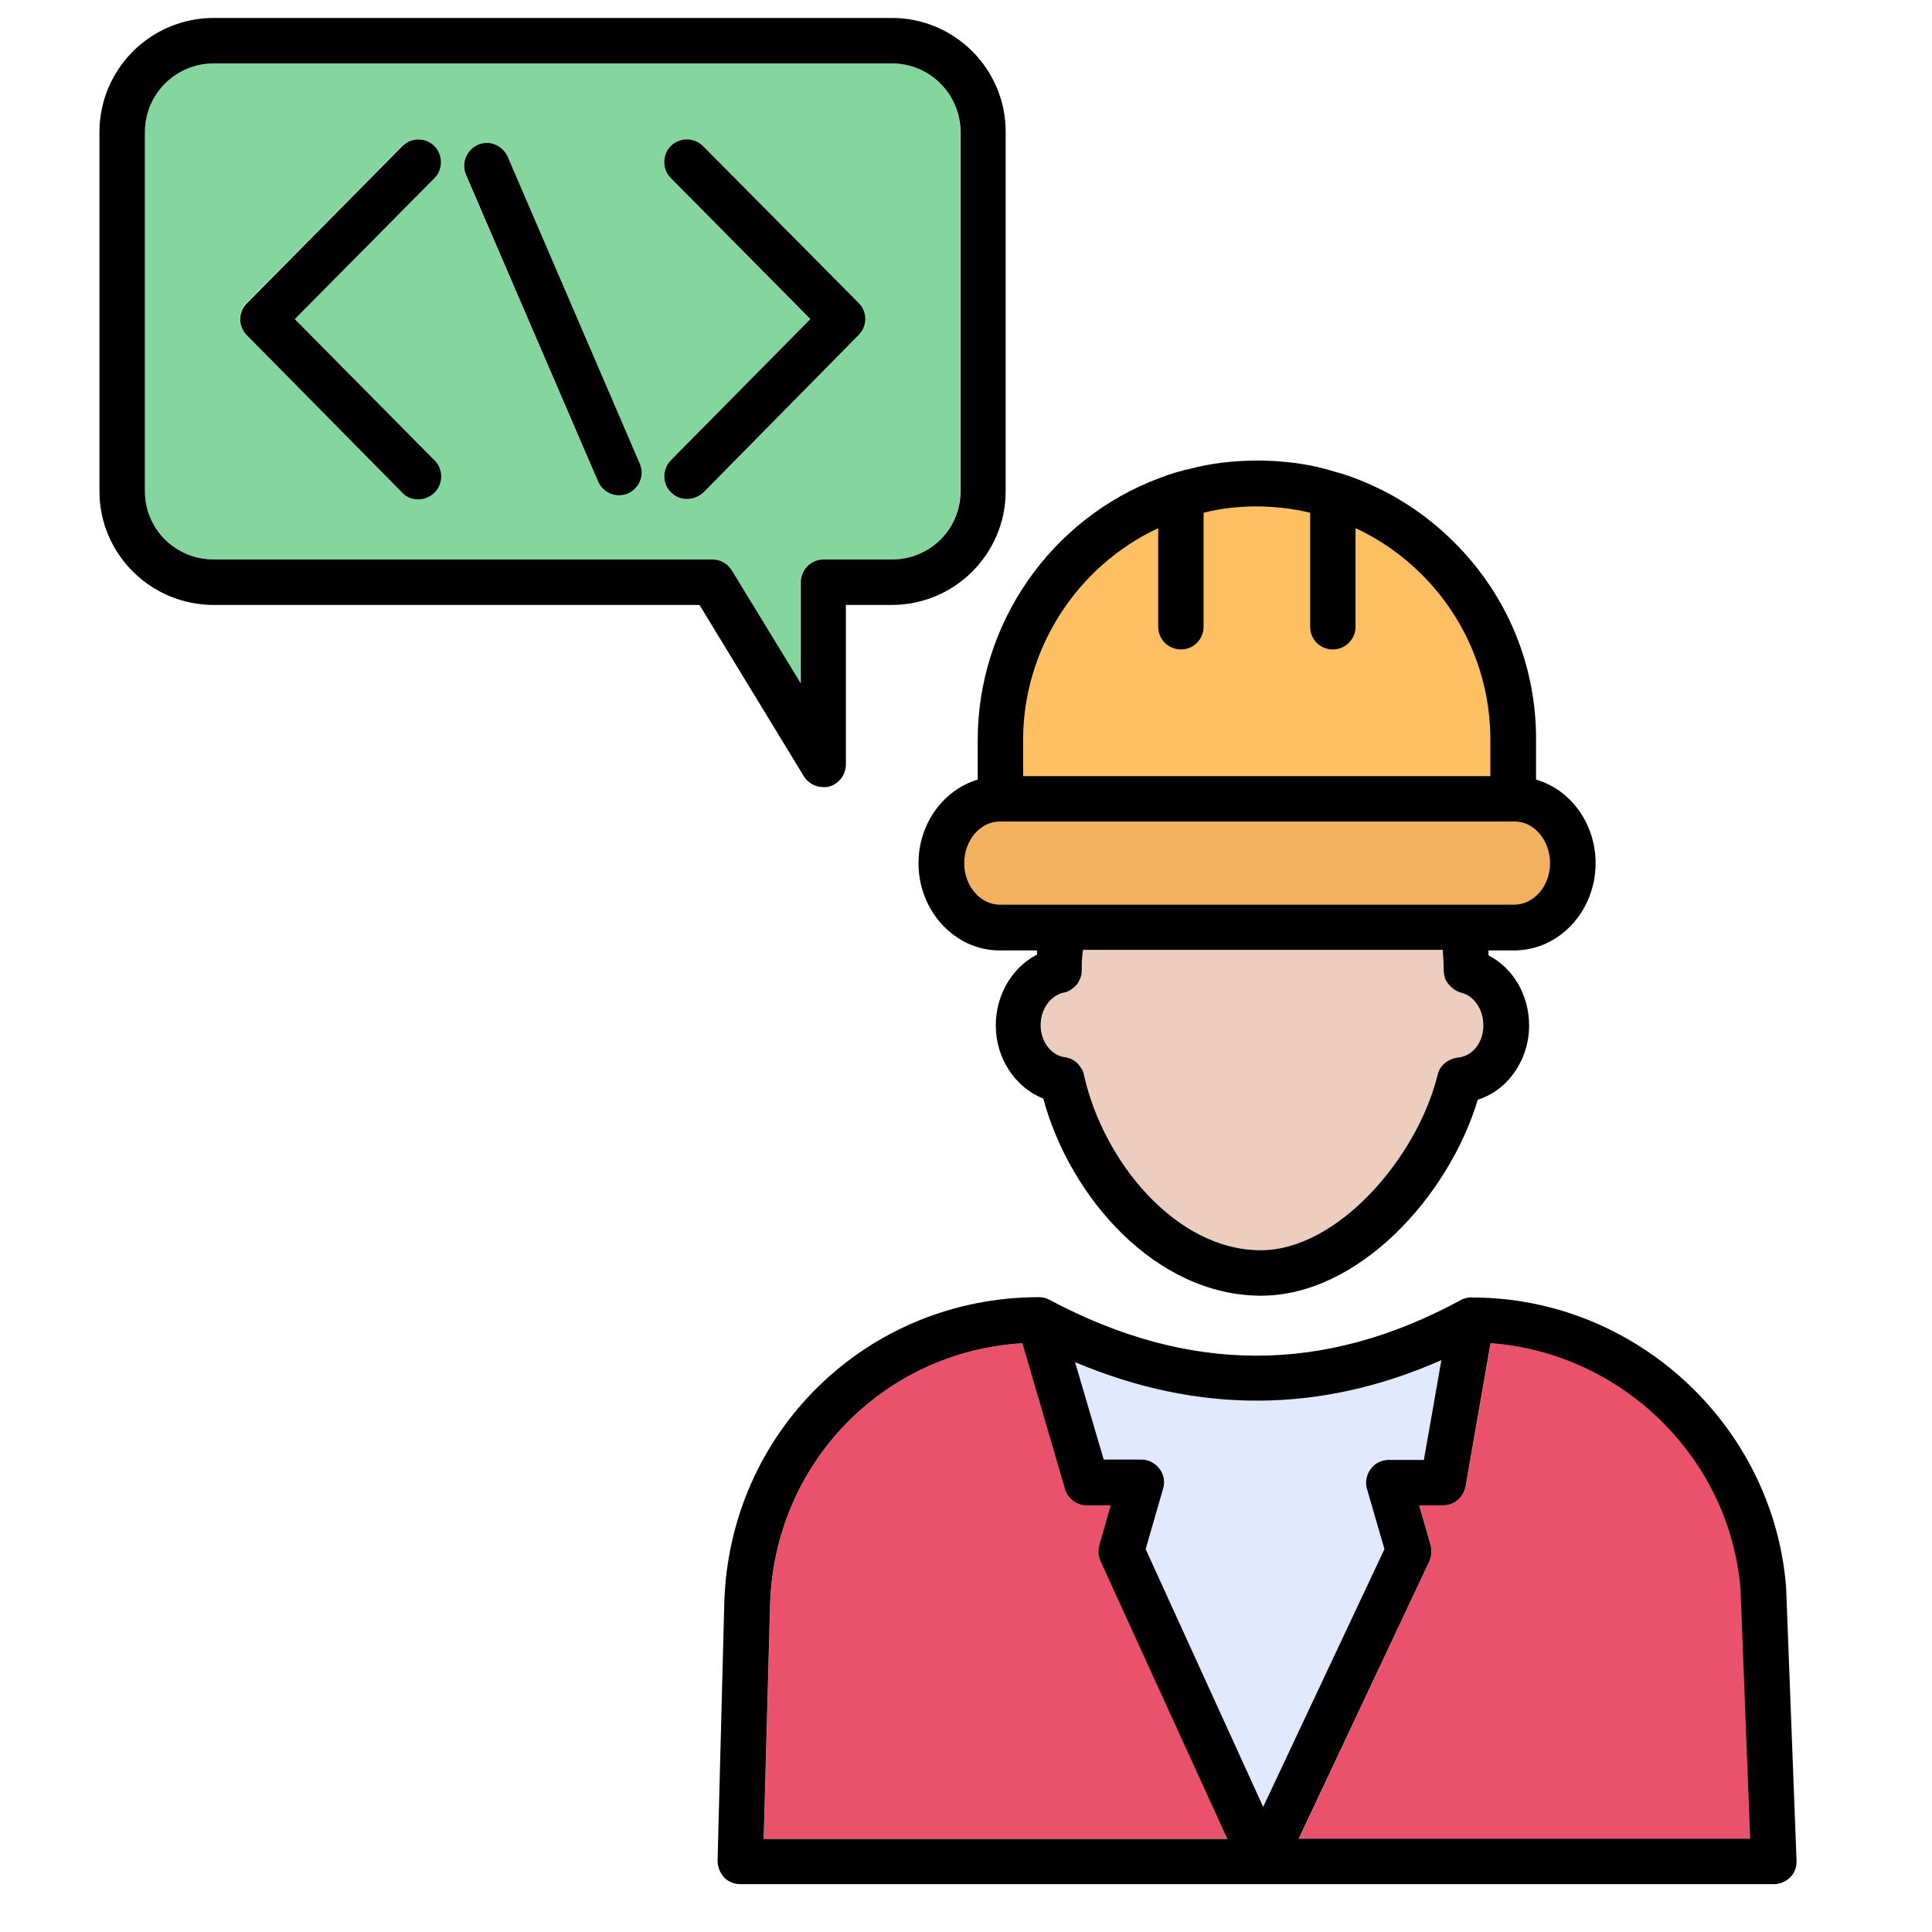 <svg width="17" height="17" viewBox="0 0 17 17" fill="none" xmlns="http://www.w3.org/2000/svg">
<g clip-path="url(#clip0_339_4817)">
<path d="M7.849 0.558H1.881C1.545 0.558 1.275 0.828 1.275 1.164V4.322C1.275 4.656 1.545 4.923 1.881 4.923H6.268C6.338 4.923 6.404 4.961 6.438 5.02L7.043 6.013V5.123C7.043 5.012 7.133 4.923 7.243 4.923H7.846C8.18 4.923 8.449 4.656 8.449 4.322V1.164C8.452 0.828 8.182 0.558 7.849 0.558ZM3.823 4.05C3.9 4.13 3.898 4.255 3.821 4.332C3.78 4.373 3.731 4.391 3.68 4.391C3.628 4.391 3.574 4.371 3.536 4.332L2.168 2.947C2.091 2.87 2.091 2.744 2.168 2.667L3.536 1.284C3.613 1.205 3.739 1.205 3.818 1.282C3.895 1.359 3.898 1.487 3.821 1.564L2.594 2.808L3.823 4.05ZM5.524 4.343C5.499 4.353 5.473 4.358 5.445 4.358C5.368 4.358 5.293 4.312 5.263 4.237L4.098 1.541C4.054 1.438 4.1 1.32 4.203 1.277C4.303 1.233 4.421 1.282 4.465 1.382L5.63 4.084C5.673 4.181 5.627 4.299 5.524 4.343ZM7.554 2.949L6.189 4.335C6.148 4.376 6.097 4.394 6.045 4.394C5.994 4.394 5.943 4.373 5.902 4.335C5.825 4.258 5.825 4.132 5.902 4.053L7.128 2.811L5.904 1.567C5.827 1.49 5.827 1.361 5.904 1.284C5.984 1.207 6.109 1.207 6.189 1.287L7.554 2.67C7.631 2.747 7.631 2.873 7.554 2.949Z" fill="#85D69E"/>
<path d="M12.684 11.968L12.53 12.846H12.222C12.16 12.846 12.099 12.874 12.063 12.925C12.024 12.977 12.011 13.041 12.029 13.1L12.183 13.631L11.116 15.899L10.082 13.631L10.236 13.097C10.254 13.038 10.241 12.972 10.203 12.923C10.164 12.871 10.105 12.843 10.043 12.843H9.712L9.461 11.986C10.544 12.443 11.621 12.438 12.684 11.968Z" fill="#E1E9FF"/>
<path d="M10.803 16.179H6.721L6.777 14.121C6.813 12.877 7.773 11.894 8.997 11.819L9.371 13.1C9.394 13.184 9.474 13.246 9.561 13.246H9.774L9.674 13.595C9.661 13.644 9.664 13.69 9.684 13.736L10.803 16.179Z" fill="#EA526C"/>
<path d="M12.579 13.736C12.6 13.692 12.602 13.644 12.589 13.595L12.489 13.246H12.7C12.797 13.246 12.879 13.177 12.897 13.079L13.118 11.819C14.273 11.899 15.222 12.823 15.319 13.982L15.404 16.179H11.43L12.579 13.736Z" fill="#EA526C"/>
<path d="M13.056 9.02C13.056 9.172 12.958 9.295 12.832 9.305C12.82 9.308 12.804 9.308 12.794 9.313C12.784 9.315 12.776 9.318 12.768 9.323C12.727 9.338 12.694 9.369 12.671 9.405C12.668 9.413 12.663 9.42 12.661 9.431C12.655 9.438 12.653 9.449 12.65 9.459C12.65 9.461 12.648 9.467 12.648 9.469C12.466 10.193 11.768 11.001 11.095 11.001C10.344 11.001 9.71 10.211 9.543 9.474C9.543 9.469 9.541 9.467 9.541 9.461C9.538 9.449 9.535 9.438 9.53 9.426C9.525 9.415 9.52 9.405 9.512 9.395C9.481 9.343 9.43 9.31 9.369 9.302C9.248 9.284 9.158 9.164 9.158 9.02C9.158 8.879 9.243 8.764 9.356 8.735C9.371 8.733 9.384 8.73 9.394 8.725C9.407 8.72 9.42 8.712 9.43 8.705C9.443 8.697 9.453 8.689 9.461 8.679C9.471 8.669 9.481 8.658 9.489 8.646C9.497 8.635 9.502 8.625 9.505 8.615C9.517 8.584 9.525 8.553 9.52 8.517V8.492C9.52 8.448 9.525 8.404 9.53 8.358H12.696C12.702 8.42 12.704 8.476 12.704 8.538C12.704 8.553 12.707 8.566 12.709 8.579C12.712 8.592 12.714 8.602 12.717 8.612C12.735 8.651 12.761 8.679 12.791 8.702C12.812 8.717 12.835 8.73 12.858 8.735C12.973 8.758 13.056 8.879 13.056 9.02Z" fill="#EDCDBE"/>
<path d="M13.641 7.596C13.641 7.796 13.497 7.96 13.325 7.96H8.799C8.627 7.96 8.486 7.796 8.486 7.596C8.486 7.393 8.627 7.229 8.799 7.229H13.328C13.5 7.227 13.641 7.393 13.641 7.596Z" fill="#F2B25F"/>
<path d="M13.117 6.511V6.829H9.004V6.511C9.004 5.713 9.476 4.982 10.192 4.648V5.515C10.192 5.626 10.282 5.715 10.392 5.715C10.502 5.715 10.592 5.626 10.592 5.515V4.512C10.877 4.438 11.228 4.438 11.529 4.512V5.515C11.529 5.626 11.616 5.715 11.729 5.715C11.839 5.715 11.929 5.626 11.929 5.515V4.648C12.147 4.748 12.342 4.887 12.511 5.056C12.904 5.443 13.117 5.962 13.117 6.511Z" fill="#FFC064"/>
<path d="M7.849 0.158H1.881C1.324 0.158 0.875 0.609 0.875 1.164V4.322C0.875 4.876 1.327 5.323 1.881 5.323H6.155L7.074 6.832C7.112 6.891 7.177 6.926 7.243 6.926C7.264 6.926 7.282 6.926 7.297 6.921C7.384 6.896 7.443 6.816 7.443 6.726V5.323H7.846C8.4 5.323 8.849 4.874 8.849 4.322V1.164C8.852 0.609 8.4 0.158 7.849 0.158ZM8.452 4.322C8.452 4.656 8.182 4.923 7.849 4.923H7.246C7.136 4.923 7.046 5.012 7.046 5.123V6.013L6.44 5.02C6.404 4.961 6.34 4.923 6.271 4.923H1.881C1.545 4.923 1.275 4.656 1.275 4.322V1.164C1.275 0.828 1.545 0.558 1.881 0.558H7.849C8.182 0.558 8.452 0.828 8.452 1.164V4.322Z" fill="black"/>
<path d="M12.911 11.419C12.901 11.422 12.891 11.424 12.883 11.427C12.87 11.429 12.857 11.437 12.844 11.445C11.641 12.094 10.458 12.089 9.234 11.437C9.206 11.422 9.175 11.414 9.142 11.414C7.631 11.414 6.415 12.597 6.373 14.108L6.314 16.374C6.314 16.425 6.335 16.479 6.371 16.52C6.409 16.558 6.461 16.579 6.515 16.579H15.608C15.662 16.579 15.716 16.556 15.754 16.517C15.793 16.479 15.81 16.428 15.808 16.371L15.716 13.959C15.598 12.533 14.386 11.417 12.955 11.417C12.939 11.414 12.924 11.417 12.911 11.419ZM12.683 11.968L12.529 12.846H12.221C12.159 12.846 12.098 12.874 12.062 12.925C12.023 12.977 12.011 13.041 12.028 13.1L12.182 13.631L11.115 15.899L10.081 13.631L10.235 13.097C10.253 13.038 10.24 12.972 10.202 12.923C10.163 12.871 10.104 12.843 10.043 12.843H9.712L9.46 11.986C10.543 12.443 11.62 12.438 12.683 11.968ZM6.72 16.179L6.776 14.121C6.812 12.877 7.772 11.894 8.996 11.819L9.37 13.1C9.393 13.184 9.473 13.246 9.56 13.246H9.773L9.673 13.595C9.66 13.644 9.663 13.69 9.683 13.736L10.8 16.181H6.72V16.179ZM15.315 13.982L15.4 16.179H11.428L12.578 13.736C12.598 13.692 12.601 13.644 12.588 13.595L12.488 13.246H12.698C12.796 13.246 12.878 13.177 12.896 13.079L13.116 11.819C14.268 11.902 15.22 12.825 15.315 13.982Z" fill="black"/>
<path d="M12.798 4.774C12.549 4.525 12.257 4.335 11.926 4.209C11.887 4.194 11.849 4.181 11.808 4.168C11.795 4.163 11.782 4.161 11.769 4.158C11.728 4.145 11.692 4.135 11.656 4.125C11.292 4.027 10.822 4.03 10.473 4.125C10.432 4.132 10.396 4.143 10.355 4.155C10.34 4.158 10.327 4.163 10.314 4.168C10.276 4.178 10.237 4.194 10.196 4.209C9.242 4.568 8.603 5.492 8.603 6.511V6.86C8.303 6.95 8.082 7.245 8.082 7.596C8.082 8.017 8.403 8.363 8.795 8.363H9.126C9.124 8.374 9.124 8.386 9.126 8.399C8.908 8.51 8.762 8.753 8.762 9.023C8.762 9.313 8.934 9.569 9.18 9.667C9.416 10.539 10.171 11.401 11.097 11.401C11.951 11.401 12.747 10.529 13.003 9.677C13.265 9.595 13.455 9.328 13.455 9.023C13.455 8.756 13.314 8.517 13.098 8.407C13.098 8.392 13.098 8.379 13.096 8.363H13.324C13.719 8.363 14.04 8.017 14.04 7.596C14.04 7.245 13.819 6.947 13.516 6.86V6.511C13.519 5.854 13.262 5.238 12.798 4.774ZM9.003 6.511C9.003 5.713 9.475 4.982 10.191 4.648V5.515C10.191 5.626 10.281 5.715 10.391 5.715C10.502 5.715 10.591 5.626 10.591 5.515V4.512C10.876 4.438 11.228 4.438 11.528 4.512V5.515C11.528 5.626 11.615 5.715 11.728 5.715C11.838 5.715 11.928 5.626 11.928 5.515V4.648C12.146 4.748 12.341 4.887 12.511 5.056C12.898 5.443 13.114 5.962 13.114 6.511V6.829H9.003V6.511ZM12.831 9.305C12.819 9.308 12.803 9.308 12.793 9.313C12.783 9.315 12.775 9.318 12.767 9.323C12.726 9.338 12.693 9.369 12.67 9.405C12.667 9.413 12.662 9.42 12.659 9.431C12.654 9.438 12.652 9.449 12.649 9.459C12.649 9.461 12.647 9.467 12.647 9.469C12.464 10.193 11.767 11.001 11.094 11.001C10.342 11.001 9.709 10.211 9.542 9.474C9.542 9.469 9.539 9.467 9.539 9.461C9.537 9.449 9.534 9.438 9.529 9.426C9.524 9.415 9.519 9.405 9.511 9.395C9.48 9.343 9.429 9.31 9.367 9.302C9.247 9.284 9.157 9.164 9.157 9.02C9.157 8.879 9.242 8.764 9.355 8.735C9.37 8.733 9.383 8.73 9.393 8.725C9.406 8.72 9.419 8.712 9.429 8.705C9.439 8.697 9.45 8.689 9.46 8.679C9.47 8.669 9.48 8.658 9.488 8.646C9.493 8.635 9.498 8.625 9.503 8.615C9.514 8.592 9.519 8.566 9.519 8.54V8.538V8.517V8.492C9.519 8.448 9.524 8.404 9.529 8.358H12.695C12.7 8.42 12.703 8.476 12.703 8.538C12.703 8.553 12.706 8.566 12.708 8.579C12.711 8.589 12.713 8.602 12.716 8.612C12.734 8.651 12.759 8.679 12.79 8.702C12.811 8.717 12.834 8.73 12.857 8.735C12.97 8.761 13.052 8.882 13.052 9.02C13.055 9.169 12.957 9.295 12.831 9.305ZM13.639 7.596C13.639 7.796 13.496 7.96 13.324 7.96H8.798C8.626 7.96 8.485 7.796 8.485 7.596C8.485 7.393 8.626 7.229 8.798 7.229H8.806H13.319H13.326C13.498 7.227 13.639 7.393 13.639 7.596Z" fill="black"/>
<path d="M3.821 1.284C3.741 1.207 3.616 1.207 3.539 1.287L2.171 2.67C2.094 2.747 2.094 2.873 2.171 2.949L3.539 4.335C3.577 4.376 3.628 4.394 3.682 4.394C3.734 4.394 3.782 4.373 3.823 4.335C3.9 4.258 3.903 4.132 3.826 4.053L2.594 2.808L3.823 1.567C3.9 1.49 3.898 1.361 3.821 1.284Z" fill="black"/>
<path d="M6.188 1.287C6.109 1.207 5.983 1.207 5.903 1.284C5.826 1.361 5.826 1.49 5.903 1.567L7.13 2.808L5.903 4.05C5.826 4.13 5.826 4.255 5.903 4.332C5.944 4.373 5.993 4.391 6.047 4.391C6.098 4.391 6.15 4.371 6.191 4.332L7.556 2.947C7.633 2.87 7.633 2.744 7.556 2.667L6.188 1.287Z" fill="black"/>
<path d="M4.467 1.379C4.421 1.279 4.306 1.23 4.206 1.274C4.103 1.32 4.057 1.436 4.1 1.538L5.263 4.237C5.296 4.312 5.368 4.358 5.445 4.358C5.473 4.358 5.499 4.353 5.524 4.343C5.627 4.297 5.673 4.181 5.63 4.081L4.467 1.379Z" fill="black"/>
</g>
<defs>
<clipPath id="clip0_339_4817">
<rect width="16.421" height="16.421" fill="white" transform="translate(0.131 0.158)"/>
</clipPath>
</defs>
</svg>
